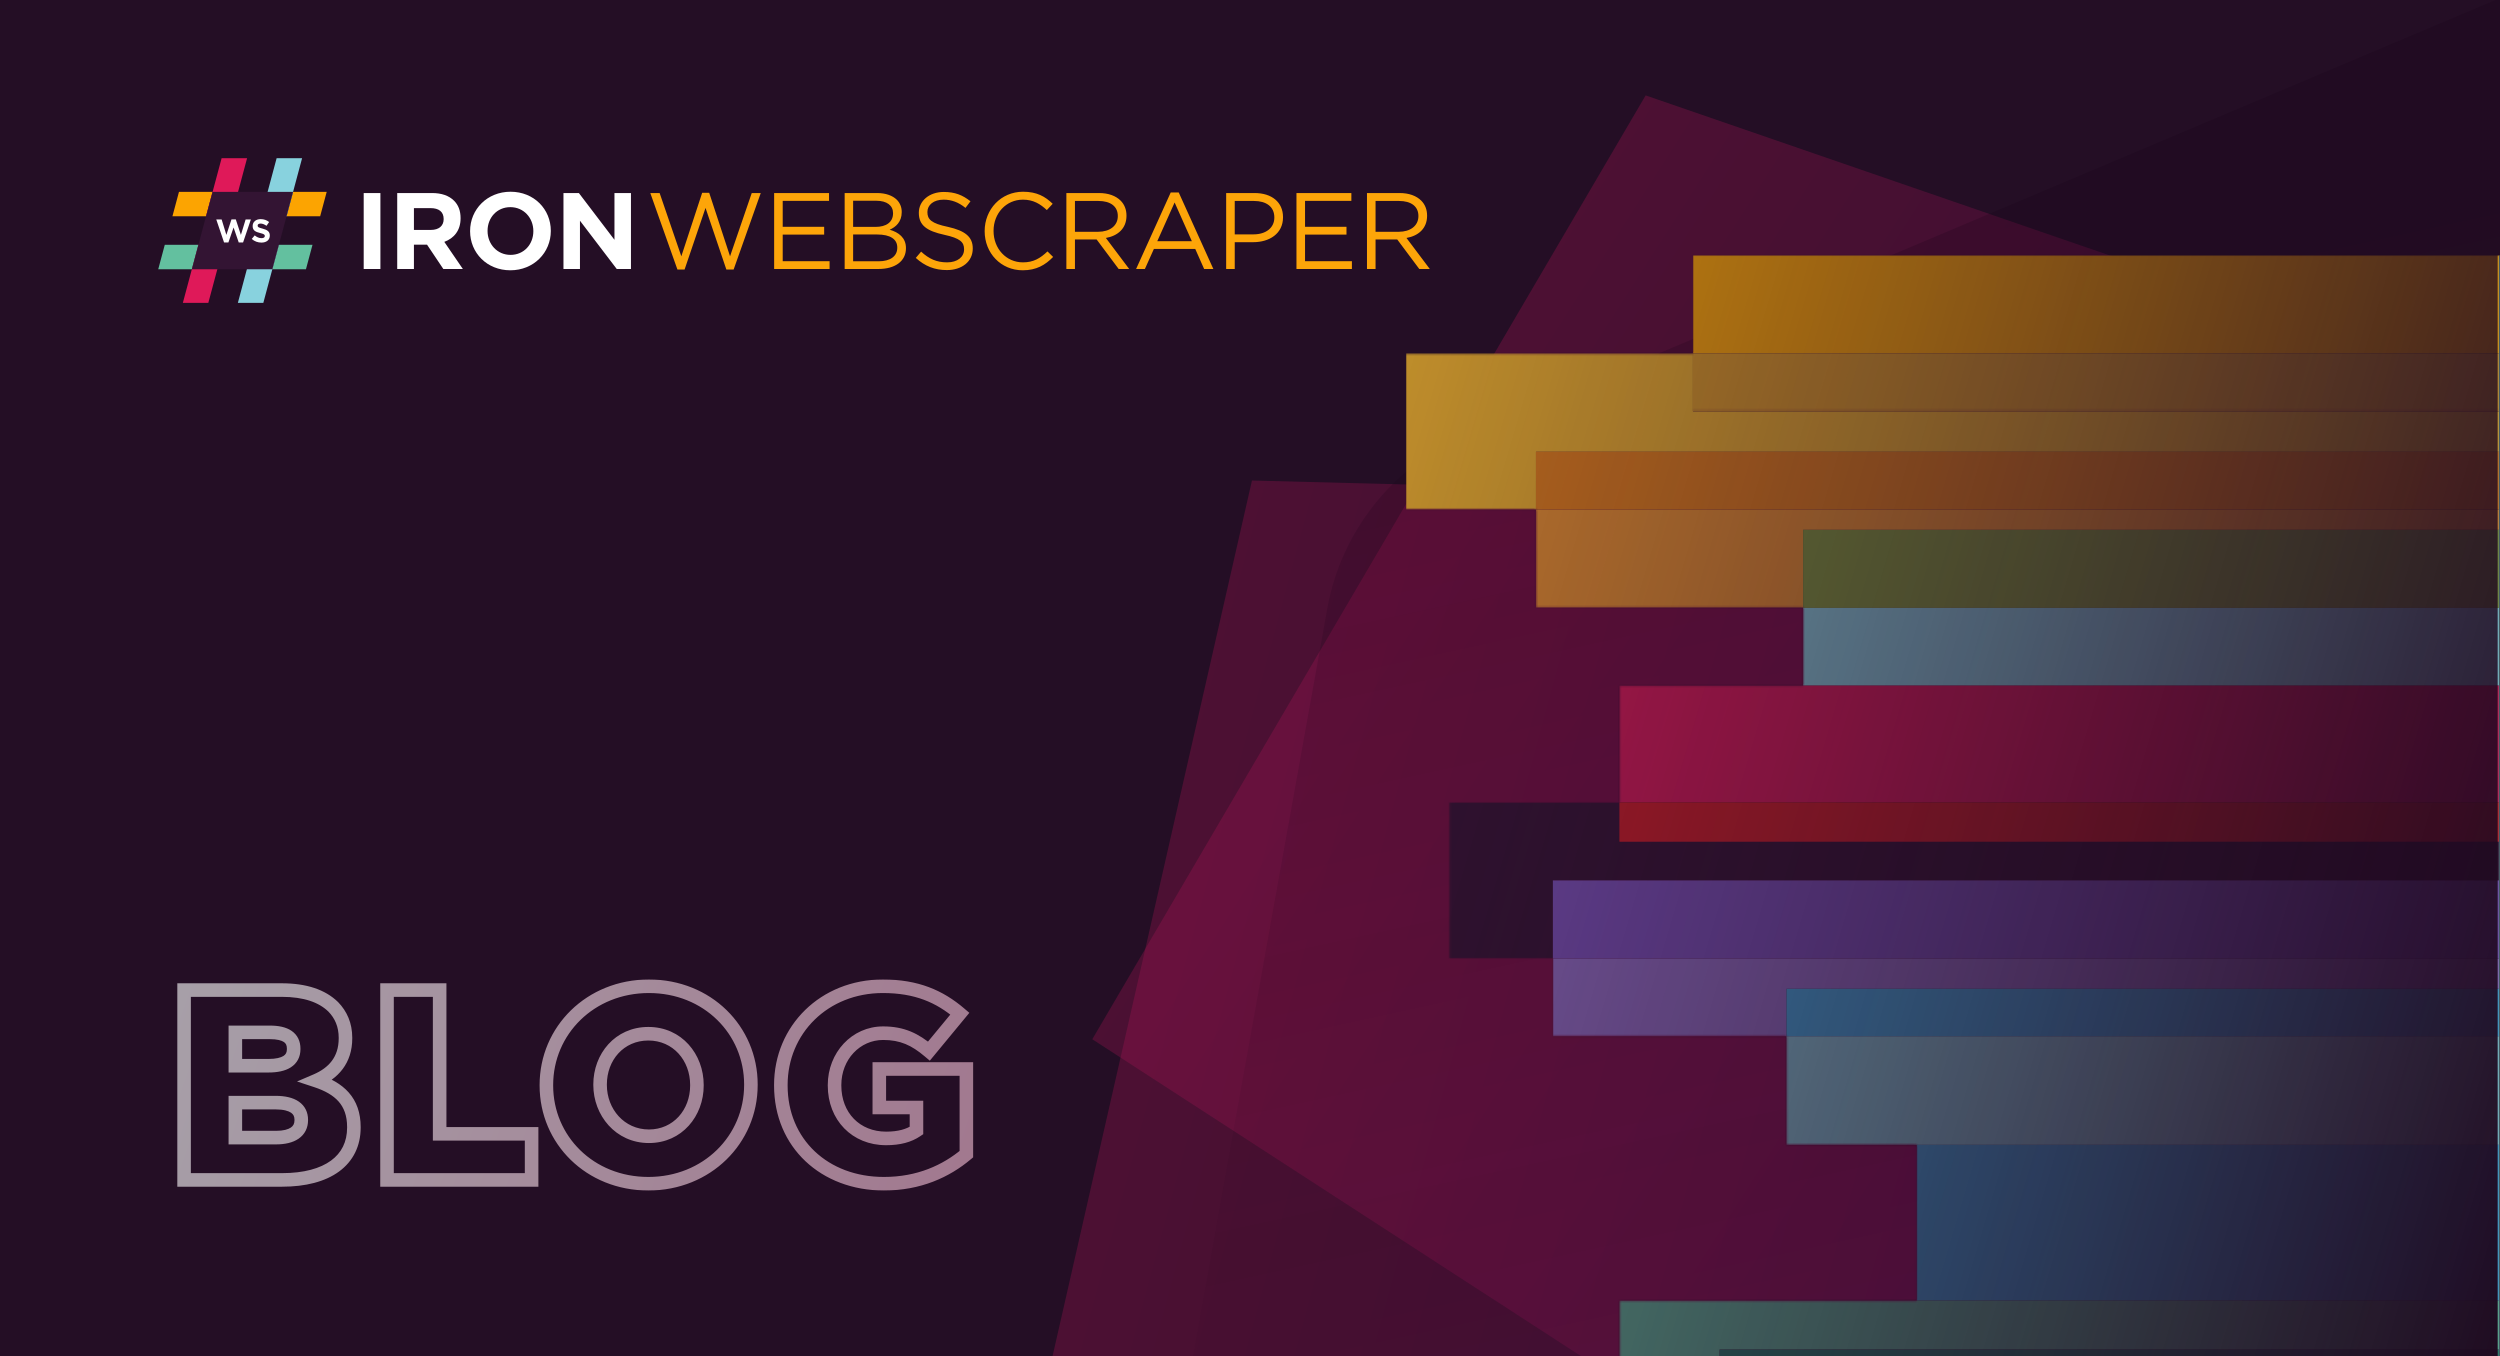 <svg width="1106" height="600" viewBox="0 0 1106 600" fill="none" xmlns="http://www.w3.org/2000/svg">
<g clip-path="url(#clip0_5429_70350)">
<rect width="1106" height="600" fill="#240E25"/>
<g opacity="0.3" filter="url(#filter0_f_5429_70350)">
<path d="M483.223 459.761L728.034 42.207L1472.82 299.069L1045.39 824.238L483.223 459.761Z" fill="url(#paint0_linear_5429_70350)"/>
</g>
<g opacity="0.3" filter="url(#filter1_f_5429_70350)">
<path d="M425.783 775.019L553.87 212.583L1492.46 236.747L1195.55 987.098L425.783 775.019Z" fill="url(#paint1_linear_5429_70350)"/>
</g>
<g style="mix-blend-mode:multiply" opacity="0.2">
<path d="M648.751 192.281L1375.98 -114.892C1441.04 -142.372 1513.9 -98.038 1519.39 -27.629L1566.87 580.717C1570.61 628.686 1540.79 672.905 1494.92 687.416L616.138 965.398C541.916 988.876 469.328 925.067 483.097 848.448L587.175 269.294C593.362 234.864 616.527 205.893 648.751 192.281Z" fill="url(#paint2_linear_5429_70350)"/>
</g>
<mask id="mask0_5429_70350" style="mask-type:alpha" maskUnits="userSpaceOnUse" x="622" y="95" width="869" height="589">
<path fill-rule="evenodd" clip-rule="evenodd" d="M1428.05 95H1490.11L1490.11 112.906L1490.12 112.906L1490.12 666.092H1490.11V684H1428.05V666.092L760.722 666.092V597.042L1105.3 597.042V597.041L760.72 597.041V644.449H716.425V575.398H847.913V506.476L790.292 506.475V437.424L1105.3 437.424L790.291 437.424V458.423L686.98 458.423V424.026L641.164 424.025V354.974H716.426L716.425 354.975L1105.3 354.975V354.973L716.426 354.974L716.425 303.314H797.653L797.655 268.918H797.653V268.789L679.494 268.789V225.374L622 225.374V156.323L1105.3 156.323V156.321L748.916 156.321V112.906L1428.05 112.906V95ZM1105.3 181.831L748.917 181.831V181.96L1105.3 181.96V181.831Z" fill="#263238"/>
</mask>
<g mask="url(#mask0_5429_70350)">
<path d="M1363.24 181.954L1490.31 181.954L1490.31 112.902L748.945 112.902L748.945 156.317L1363.24 156.317L1363.24 181.954Z" fill="#FFAC06"/>
<path d="M748.947 181.961L748.947 156.324L622 156.324L622 225.376L679.507 225.376L679.507 199.868L1363.24 199.868L1363.24 181.961L748.947 181.961Z" fill="#ECB32D"/>
<path d="M1363.24 156.324L748.945 156.324L748.945 181.832L1363.24 181.832L1363.24 156.324Z" fill="#DDA028"/>
<path d="M679.508 225.375L679.508 268.79L797.695 268.79L797.695 234.393L1420.88 234.393L1420.88 199.867L1363.24 199.867L1363.24 225.375L679.508 225.375Z" fill="#EA952F"/>
<path d="M1363.24 199.867L679.508 199.867L679.508 225.375L1363.24 225.375L1363.24 199.867Z" fill="#E2821A"/>
<path d="M797.691 268.788L797.691 303.313L1421.63 303.313L1421.63 234.391L1420.87 234.391L1420.87 268.788L797.691 268.788Z" fill="#89D3DF"/>
<path d="M1420.87 234.391L797.691 234.391L797.691 268.916L1420.87 268.916L1420.87 234.391Z" fill="#819C3C"/>
<path d="M716.445 303.312L716.445 354.972L1382.53 354.972L1382.53 372.364L1457.81 372.364L1457.81 303.312L1421.63 303.312L797.691 303.312L716.445 303.312Z" fill="#DF1C5A"/>
<path d="M716.447 354.973L641.168 354.973L641.168 424.024L686.996 424.024L686.996 389.498L1382.54 389.498L1382.54 372.364L716.447 372.364L716.447 354.973Z" fill="#331433"/>
<path d="M1382.41 354.973L716.445 354.973L716.445 372.364L1382.41 372.364L1382.41 354.973Z" fill="#D62027"/>
<path d="M686.996 424.026L686.996 458.423L790.331 458.423L790.331 437.424L1414.27 437.424L1414.27 458.423L1428.24 458.423L1428.24 389.5L1382.54 389.5L1382.54 424.026L686.996 424.026Z" fill="#9575CD"/>
<path d="M1382.54 389.5L686.996 389.5L686.996 424.026L1382.54 424.026L1382.54 389.5Z" fill="#7E57C2"/>
<path d="M790.332 506.475L847.966 506.475L1414.27 506.475L1414.27 458.422L790.332 458.422L790.332 506.475Z" fill="#89D3DF"/>
<path d="M1414.27 437.426L790.332 437.426L790.332 458.425L1414.27 458.425L1414.27 437.426Z" fill="#44B3E6"/>
<path d="M847.965 575.399L1457.82 575.399L1471.78 575.399L1471.78 506.477L1414.27 506.477L847.965 506.477L847.965 575.399Z" fill="#44B3E6"/>
<path d="M716.445 575.395L716.445 644.446L760.75 644.446L760.75 597.038L1384.69 597.038L1384.69 644.446L1457.81 644.446L1457.81 575.394L847.962 575.395L716.445 575.395Z" fill="#63C1A0"/>
<path d="M1384.7 597.043L760.754 597.043L760.754 644.452L1384.7 644.452L1384.7 597.043Z" fill="#258B74"/>
<path d="M1490.32 112.902L1105.41 112.902L1105.41 666.088L1490.32 666.088L1490.32 112.902Z" fill="#455A64"/>
<rect x="452" width="653" height="600" fill="url(#paint3_linear_5429_70350)"/>
</g>
<g clip-path="url(#clip1_5429_70350)">
<path d="M99.04 108.309L92.158 133.999H80.891L84.875 119.125L87.773 108.309H99.04Z" fill="#DF1959"/>
<path d="M123.375 108.309H138.248L135.35 119.125H120.477L123.375 108.309Z" fill="#63C09F"/>
<path d="M84.873 119.125H70L72.898 108.309H87.771L84.873 119.125Z" fill="#63C09F"/>
<path d="M123.376 108.309L120.478 119.125L116.494 133.999H105.227L112.109 108.309H123.376Z" fill="#88D2DE"/>
<path d="M129.66 84.871H144.533L141.635 95.688H126.762L129.66 84.871Z" fill="#FCA401"/>
<path d="M94.052 84.871H79.179L76.281 95.688H91.154L94.052 84.871Z" fill="#FCA401"/>
<path d="M109.308 70L102.424 95.69H91.156L94.054 84.873L98.041 70H109.308Z" fill="#DF1959"/>
<path d="M133.644 70L129.658 84.873L126.76 95.69H115.492L122.377 70H133.644Z" fill="#88D2DE"/>
<g clip-path="url(#clip2_5429_70350)">
<path d="M84.871 119.125L94.05 84.871H129.655L120.477 119.125H84.871Z" fill="#331433"/>
</g>
<path d="M99.119 107.254L95.672 97.086H98.052L100.143 103.922L102.407 97.057H104.311L106.575 103.922L108.667 97.086H110.989L107.542 107.254H105.609L103.33 100.648L101.051 107.254H99.119Z" fill="white"/>
<path d="M115.655 107.326C114.112 107.326 112.583 106.806 111.371 105.71L112.684 104.138C113.607 104.888 114.544 105.364 115.698 105.364C116.621 105.364 117.155 105.004 117.155 104.412V104.383C117.155 103.821 116.809 103.518 115.121 103.1C113.073 102.595 111.775 102.004 111.775 100.013V99.985C111.775 98.153 113.232 96.941 115.309 96.941C116.794 96.941 118.02 97.403 119.059 98.225L117.905 99.898C116.996 99.278 116.145 98.903 115.28 98.903C114.415 98.903 113.982 99.278 113.982 99.783V99.811C113.982 100.489 114.415 100.677 116.16 101.138C118.208 101.686 119.361 102.408 119.361 104.167V104.196C119.361 106.201 117.833 107.326 115.655 107.326Z" fill="white"/>
</g>
<path d="M160.899 119V85.4H168.291V119H160.899ZM175.728 119V85.4H191.088C195.36 85.4 198.624 86.552 200.88 88.808C202.8 90.728 203.76 93.272 203.76 96.488V96.584C203.76 102.008 200.832 105.416 196.56 107L204.768 119H196.128L188.928 108.248H183.12V119H175.728ZM183.12 101.72H190.608C194.256 101.72 196.272 99.848 196.272 96.968V96.872C196.272 93.656 194.112 92.072 190.464 92.072H183.12V101.72ZM225.776 119.576C215.408 119.576 207.968 111.848 207.968 102.296V102.2C207.968 92.648 215.504 84.824 225.872 84.824C236.24 84.824 243.68 92.552 243.68 102.104V102.2C243.68 111.752 236.144 119.576 225.776 119.576ZM225.872 112.76C231.824 112.76 235.952 108.056 235.952 102.296V102.2C235.952 96.44 231.728 91.64 225.776 91.64C219.824 91.64 215.696 96.344 215.696 102.104V102.2C215.696 107.96 219.92 112.76 225.872 112.76ZM249.277 119V85.4H256.093L271.837 106.088V85.4H279.133V119H272.845L256.573 97.64V119H249.277Z" fill="white"/>
<path d="M299.691 119.24L287.691 85.4H291.819L301.419 113.384L310.635 85.304H313.755L322.971 113.384L332.571 85.4H336.555L324.555 119.24H321.339L312.123 91.976L302.859 119.24H299.691ZM342.48 119V85.4H366.768V88.856H346.272V100.328H364.608V103.784H346.272V115.544H367.008V119H342.48ZM373.676 119V85.4H387.98C391.82 85.4 394.844 86.504 396.764 88.376C398.204 89.864 398.924 91.688 398.924 93.752V93.848C398.924 98.216 396.236 100.472 393.596 101.624C397.58 102.776 400.796 105.176 400.796 109.736V109.832C400.796 115.592 395.948 119 388.604 119H373.676ZM395.084 94.376V94.28C395.084 90.968 392.444 88.808 387.644 88.808H377.42V100.376H387.356C391.964 100.376 395.084 98.36 395.084 94.376ZM396.956 109.592V109.496C396.956 105.848 393.932 103.736 388.028 103.736H377.42V115.592H388.7C393.836 115.592 396.956 113.384 396.956 109.592ZM418.876 119.48C413.5 119.48 409.18 117.752 405.148 114.104L407.5 111.32C411.004 114.536 414.364 116.072 419.02 116.072C423.58 116.072 426.508 113.672 426.508 110.36V110.264C426.508 107.144 424.828 105.416 417.772 103.88C410.044 102.2 406.492 99.704 406.492 94.184V94.088C406.492 88.856 411.148 84.92 417.532 84.92C422.476 84.92 425.884 86.312 429.34 89.048L427.132 91.976C424.012 89.432 420.892 88.328 417.436 88.328C413.02 88.328 410.284 90.68 410.284 93.752V93.848C410.284 97.016 411.964 98.84 419.404 100.376C426.892 102.056 430.348 104.744 430.348 109.88V109.976C430.348 115.736 425.548 119.48 418.876 119.48ZM452.46 119.576C442.764 119.576 435.612 111.944 435.612 102.296V102.2C435.612 92.696 442.764 84.824 452.604 84.824C458.7 84.824 462.396 86.936 465.708 90.152L463.116 92.936C460.236 90.248 457.164 88.328 452.556 88.328C445.116 88.328 439.548 94.376 439.548 102.104V102.2C439.548 109.976 445.116 116.072 452.556 116.072C457.164 116.072 460.188 114.296 463.404 111.224L465.9 113.672C462.444 117.224 458.508 119.576 452.46 119.576ZM471.764 119V85.4H486.212C490.388 85.4 493.652 86.648 495.764 88.76C497.444 90.44 498.356 92.696 498.356 95.384V95.48C498.356 101.048 494.516 104.36 489.236 105.272L499.556 119H494.9L485.156 105.944H475.556V119H471.764ZM475.556 102.536H485.876C490.868 102.536 494.516 99.944 494.516 95.624V95.528C494.516 91.352 491.348 88.904 485.924 88.904H475.556V102.536ZM502.612 119L517.924 85.16H521.476L536.788 119H532.708L528.772 110.12H510.484L506.5 119H502.612ZM511.972 106.712H527.284L519.652 89.576L511.972 106.712ZM542.454 119V85.4H555.03C562.614 85.4 567.606 89.432 567.606 96.056V96.152C567.606 103.4 561.558 107.144 554.406 107.144H546.246V119H542.454ZM546.246 103.688H554.55C560.118 103.688 563.766 100.712 563.766 96.296V96.2C563.766 91.4 560.166 88.904 554.742 88.904H546.246V103.688ZM573.556 119V85.4H597.844V88.856H577.348V100.328H595.684V103.784H577.348V115.544H598.084V119H573.556ZM604.753 119V85.4H619.201C623.377 85.4 626.641 86.648 628.753 88.76C630.433 90.44 631.345 92.696 631.345 95.384V95.48C631.345 101.048 627.505 104.36 622.225 105.272L632.545 119H627.889L618.145 105.944H608.545V119H604.753ZM608.545 102.536H618.865C623.857 102.536 627.505 99.944 627.505 95.624V95.528C627.505 91.352 624.337 88.904 618.913 88.904H608.545V102.536Z" fill="#FDA509"/>
<g opacity="0.6">
<mask id="path-36-outside-1_5429_70350" maskUnits="userSpaceOnUse" x="78" y="433" width="353" height="94" fill="black">
<rect fill="white" x="78" y="433" width="353" height="94"/>
<path d="M81.44 522V438H124.52C135.08 438 142.52 440.64 147.44 445.44C150.8 448.92 152.84 453.36 152.84 459.12V459.36C152.84 469.08 147.44 474.84 139.88 478.08C150.08 481.44 156.56 487.2 156.56 498.6V498.84C156.56 513.36 144.92 522 124.76 522H81.44ZM129.92 464.16V463.92C129.92 459.12 126.44 456.72 119.36 456.72H104.12V471.48H118.76C125.96 471.48 129.92 469.08 129.92 464.16ZM133.28 495.6V495.36C133.28 490.68 129.68 487.8 121.88 487.8H104.12V503.28H122.12C129.32 503.28 133.28 500.52 133.28 495.6ZM171.221 522V438H194.501V501.6H235.181V522H171.221ZM286.839 523.68C260.919 523.68 241.719 504.24 241.719 480.24V480C241.719 455.88 261.159 436.32 287.079 436.32C312.999 436.32 332.199 455.76 332.199 479.76V480C332.199 504.12 312.759 523.68 286.839 523.68ZM287.079 502.68C299.799 502.68 308.319 492.36 308.319 480.24V480C308.319 467.76 299.679 457.32 286.839 457.32C273.999 457.32 265.479 467.64 265.479 479.76V480C265.479 492 274.239 502.68 287.079 502.68ZM391.046 523.68C364.766 523.68 345.446 505.8 345.446 480.24V480C345.446 455.52 364.646 436.32 390.566 436.32C405.446 436.32 415.646 440.76 424.646 448.44L410.966 465C404.846 459.84 399.206 457.08 390.686 457.08C378.686 457.08 369.206 467.16 369.206 480V480.24C369.206 493.92 378.686 503.64 392.006 503.64C397.766 503.64 402.086 502.44 405.446 500.16V489.96H389.006V472.92H427.526V510.6C418.526 518.16 406.526 523.68 391.046 523.68Z"/>
</mask>
<path d="M81.44 522H78.44V525H81.44V522ZM81.44 438V435H78.44V438H81.44ZM147.44 445.44L149.598 443.356L149.567 443.324L149.535 443.293L147.44 445.44ZM139.88 478.08L138.698 475.323L131.407 478.447L138.941 480.929L139.88 478.08ZM104.12 456.72V453.72H101.12V456.72H104.12ZM104.12 471.48H101.12V474.48H104.12V471.48ZM104.12 487.8V484.8H101.12V487.8H104.12ZM104.12 503.28H101.12V506.28H104.12V503.28ZM84.44 522V438H78.44V522H84.44ZM81.44 441H124.52V435H81.44V441ZM124.52 441C134.605 441 141.173 443.517 145.345 447.587L149.535 443.293C143.867 437.763 135.555 435 124.52 435V441ZM145.282 447.524C148.119 450.462 149.84 454.162 149.84 459.12H155.84C155.84 452.558 153.481 447.378 149.598 443.356L145.282 447.524ZM149.84 459.12V459.36H155.84V459.12H149.84ZM149.84 459.36C149.84 463.627 148.668 466.852 146.795 469.35C144.896 471.882 142.136 473.849 138.698 475.323L141.062 480.837C145.184 479.071 148.904 476.538 151.595 472.95C154.312 469.328 155.84 464.813 155.84 459.36H149.84ZM138.941 480.929C143.775 482.522 147.388 484.578 149.794 487.309C152.138 489.968 153.56 493.519 153.56 498.6H159.56C159.56 492.281 157.742 487.252 154.296 483.341C150.912 479.502 146.185 476.998 140.819 475.231L138.941 480.929ZM153.56 498.6V498.84H159.56V498.6H153.56ZM153.56 498.84C153.56 505.195 151.066 510.064 146.448 513.444C141.711 516.912 134.467 519 124.76 519V525C135.213 525 143.869 522.768 149.992 518.286C156.234 513.716 159.56 507.005 159.56 498.84H153.56ZM124.76 519H81.44V525H124.76V519ZM132.92 464.16V463.92H126.92V464.16H132.92ZM132.92 463.92C132.92 460.686 131.682 457.886 128.988 456.044C126.503 454.344 123.144 453.72 119.36 453.72V459.72C122.656 459.72 124.577 460.296 125.602 460.996C126.418 461.554 126.92 462.354 126.92 463.92H132.92ZM119.36 453.72H104.12V459.72H119.36V453.72ZM101.12 456.72V471.48H107.12V456.72H101.12ZM104.12 474.48H118.76V468.48H104.12V474.48ZM118.76 474.48C122.604 474.48 126.07 473.855 128.662 472.189C131.465 470.387 132.92 467.575 132.92 464.16H126.92C126.92 465.665 126.395 466.513 125.418 467.141C124.23 467.905 122.116 468.48 118.76 468.48V474.48ZM136.28 495.6V495.36H130.28V495.6H136.28ZM136.28 495.36C136.28 492.139 134.979 489.284 132.219 487.363C129.629 485.56 126.071 484.8 121.88 484.8V490.8C125.489 490.8 127.631 491.48 128.791 492.287C129.781 492.976 130.28 493.901 130.28 495.36H136.28ZM121.88 484.8H104.12V490.8H121.88V484.8ZM101.12 487.8V503.28H107.12V487.8H101.12ZM104.12 506.28H122.12V500.28H104.12V506.28ZM122.12 506.28C126.032 506.28 129.515 505.542 132.105 503.754C134.852 501.857 136.28 498.989 136.28 495.6H130.28C130.28 497.131 129.728 498.103 128.695 498.816C127.505 499.638 125.408 500.28 122.12 500.28V506.28ZM171.221 522H168.221V525H171.221V522ZM171.221 438V435H168.221V438H171.221ZM194.501 438H197.501V435H194.501V438ZM194.501 501.6H191.501V504.6H194.501V501.6ZM235.181 501.6H238.181V498.6H235.181V501.6ZM235.181 522V525H238.181V522H235.181ZM174.221 522V438H168.221V522H174.221ZM171.221 441H194.501V435H171.221V441ZM191.501 438V501.6H197.501V438H191.501ZM194.501 504.6H235.181V498.6H194.501V504.6ZM232.181 501.6V522H238.181V501.6H232.181ZM235.181 519H171.221V525H235.181V519ZM286.839 520.68C262.512 520.68 244.719 502.519 244.719 480.24H238.719C238.719 505.961 259.327 526.68 286.839 526.68V520.68ZM244.719 480.24V480H238.719V480.24H244.719ZM244.719 480C244.719 457.605 262.747 439.32 287.079 439.32V433.32C259.572 433.32 238.719 454.155 238.719 480H244.719ZM287.079 439.32C311.407 439.32 329.199 457.481 329.199 479.76H335.199C335.199 454.039 314.592 433.32 287.079 433.32V439.32ZM329.199 479.76V480H335.199V479.76H329.199ZM329.199 480C329.199 502.395 311.172 520.68 286.839 520.68V526.68C314.347 526.68 335.199 505.845 335.199 480H329.199ZM287.079 505.68C301.721 505.68 311.319 493.739 311.319 480.24H305.319C305.319 490.981 297.878 499.68 287.079 499.68V505.68ZM311.319 480.24V480H305.319V480.24H311.319ZM311.319 480C311.319 466.378 301.598 454.32 286.839 454.32V460.32C297.761 460.32 305.319 469.142 305.319 480H311.319ZM286.839 454.32C272.088 454.32 262.479 466.249 262.479 479.76H268.479C268.479 469.031 275.91 460.32 286.839 460.32V454.32ZM262.479 479.76V480H268.479V479.76H262.479ZM262.479 480C262.479 493.385 272.322 505.68 287.079 505.68V499.68C276.156 499.68 268.479 490.615 268.479 480H262.479ZM424.646 448.44L426.959 450.351L428.839 448.074L426.593 446.158L424.646 448.44ZM410.966 465L409.032 467.294L411.349 469.247L413.279 466.911L410.966 465ZM405.446 500.16L407.13 502.642L408.446 501.75V500.16H405.446ZM405.446 489.96H408.446V486.96H405.446V489.96ZM389.006 489.96H386.006V492.96H389.006V489.96ZM389.006 472.92V469.92H386.006V472.92H389.006ZM427.526 472.92H430.526V469.92H427.526V472.92ZM427.526 510.6L429.455 512.897L430.526 511.998V510.6H427.526ZM391.046 520.68C366.259 520.68 348.446 503.984 348.446 480.24H342.446C342.446 507.616 363.272 526.68 391.046 526.68V520.68ZM348.446 480.24V480H342.446V480.24H348.446ZM348.446 480C348.446 457.241 366.238 439.32 390.566 439.32V433.32C363.053 433.32 342.446 453.799 342.446 480H348.446ZM390.566 439.32C404.712 439.32 414.226 443.492 422.698 450.722L426.593 446.158C417.065 438.028 406.179 433.32 390.566 433.32V439.32ZM422.333 446.529L408.653 463.089L413.279 466.911L426.959 450.351L422.333 446.529ZM412.899 462.706C406.378 457.208 400.077 454.08 390.686 454.08V460.08C398.335 460.08 403.313 462.472 409.032 467.294L412.899 462.706ZM390.686 454.08C376.851 454.08 366.206 465.686 366.206 480H372.206C372.206 468.634 380.52 460.08 390.686 460.08V454.08ZM366.206 480V480.24H372.206V480H366.206ZM366.206 480.24C366.206 495.504 376.957 506.64 392.006 506.64V500.64C380.415 500.64 372.206 492.336 372.206 480.24H366.206ZM392.006 506.64C398.186 506.64 403.142 505.348 407.13 502.642L403.761 497.678C401.029 499.532 397.345 500.64 392.006 500.64V506.64ZM408.446 500.16V489.96H402.446V500.16H408.446ZM405.446 486.96H389.006V492.96H405.446V486.96ZM392.006 489.96V472.92H386.006V489.96H392.006ZM389.006 475.92H427.526V469.92H389.006V475.92ZM424.526 472.92V510.6H430.526V472.92H424.526ZM425.596 508.303C417.08 515.457 405.749 520.68 391.046 520.68V526.68C407.302 526.68 419.971 520.863 429.455 512.897L425.596 508.303Z" fill="url(#paint4_linear_5429_70350)" mask="url(#path-36-outside-1_5429_70350)"/>
</g>
</g>
<defs>
<filter id="filter0_f_5429_70350" x="325.166" y="-115.85" width="1305.71" height="1098.14" filterUnits="userSpaceOnUse" color-interpolation-filters="sRGB">
<feFlood flood-opacity="0" result="BackgroundImageFix"/>
<feBlend mode="normal" in="SourceGraphic" in2="BackgroundImageFix" result="shape"/>
<feGaussianBlur stdDeviation="79.028" result="effect1_foregroundBlur_5429_70350"/>
</filter>
<filter id="filter1_f_5429_70350" x="267.725" y="54.525" width="1382.79" height="1090.63" filterUnits="userSpaceOnUse" color-interpolation-filters="sRGB">
<feFlood flood-opacity="0" result="BackgroundImageFix"/>
<feBlend mode="normal" in="SourceGraphic" in2="BackgroundImageFix" result="shape"/>
<feGaussianBlur stdDeviation="79.028" result="effect1_foregroundBlur_5429_70350"/>
</filter>
<linearGradient id="paint0_linear_5429_70350" x1="331.119" y1="104.979" x2="1099.74" y2="597.548" gradientUnits="userSpaceOnUse">
<stop stop-color="#E01A59"/>
<stop offset="1" stop-color="#460A48"/>
</linearGradient>
<linearGradient id="paint1_linear_5429_70350" x1="125.437" y1="426.569" x2="1175.83" y2="709.987" gradientUnits="userSpaceOnUse">
<stop stop-color="#E01A59"/>
<stop offset="1" stop-color="#460A48"/>
</linearGradient>
<linearGradient id="paint2_linear_5429_70350" x1="1158.6" y1="36.53" x2="1267.93" y2="537.754" gradientUnits="userSpaceOnUse">
<stop stop-color="#150015"/>
<stop offset="1" stop-color="#1C051C" stop-opacity="0"/>
</linearGradient>
<linearGradient id="paint3_linear_5429_70350" x1="1116.52" y1="600" x2="370.924" y2="379.576" gradientUnits="userSpaceOnUse">
<stop stop-color="#1F0920"/>
<stop offset="1" stop-color="#240E25" stop-opacity="0"/>
</linearGradient>
<linearGradient id="paint4_linear_5429_70350" x1="74" y1="458.533" x2="413.527" y2="578.71" gradientUnits="userSpaceOnUse">
<stop stop-color="white"/>
<stop offset="1" stop-color="#F6BED5"/>
</linearGradient>
<clipPath id="clip0_5429_70350">
<rect width="1106" height="600" fill="white"/>
</clipPath>
<clipPath id="clip1_5429_70350">
<rect width="74.531" height="64" fill="white" transform="translate(70 70)"/>
</clipPath>
<clipPath id="clip2_5429_70350">
<rect width="44.784" height="34.254" fill="white" transform="translate(84.871 84.871)"/>
</clipPath>
</defs>
</svg>
